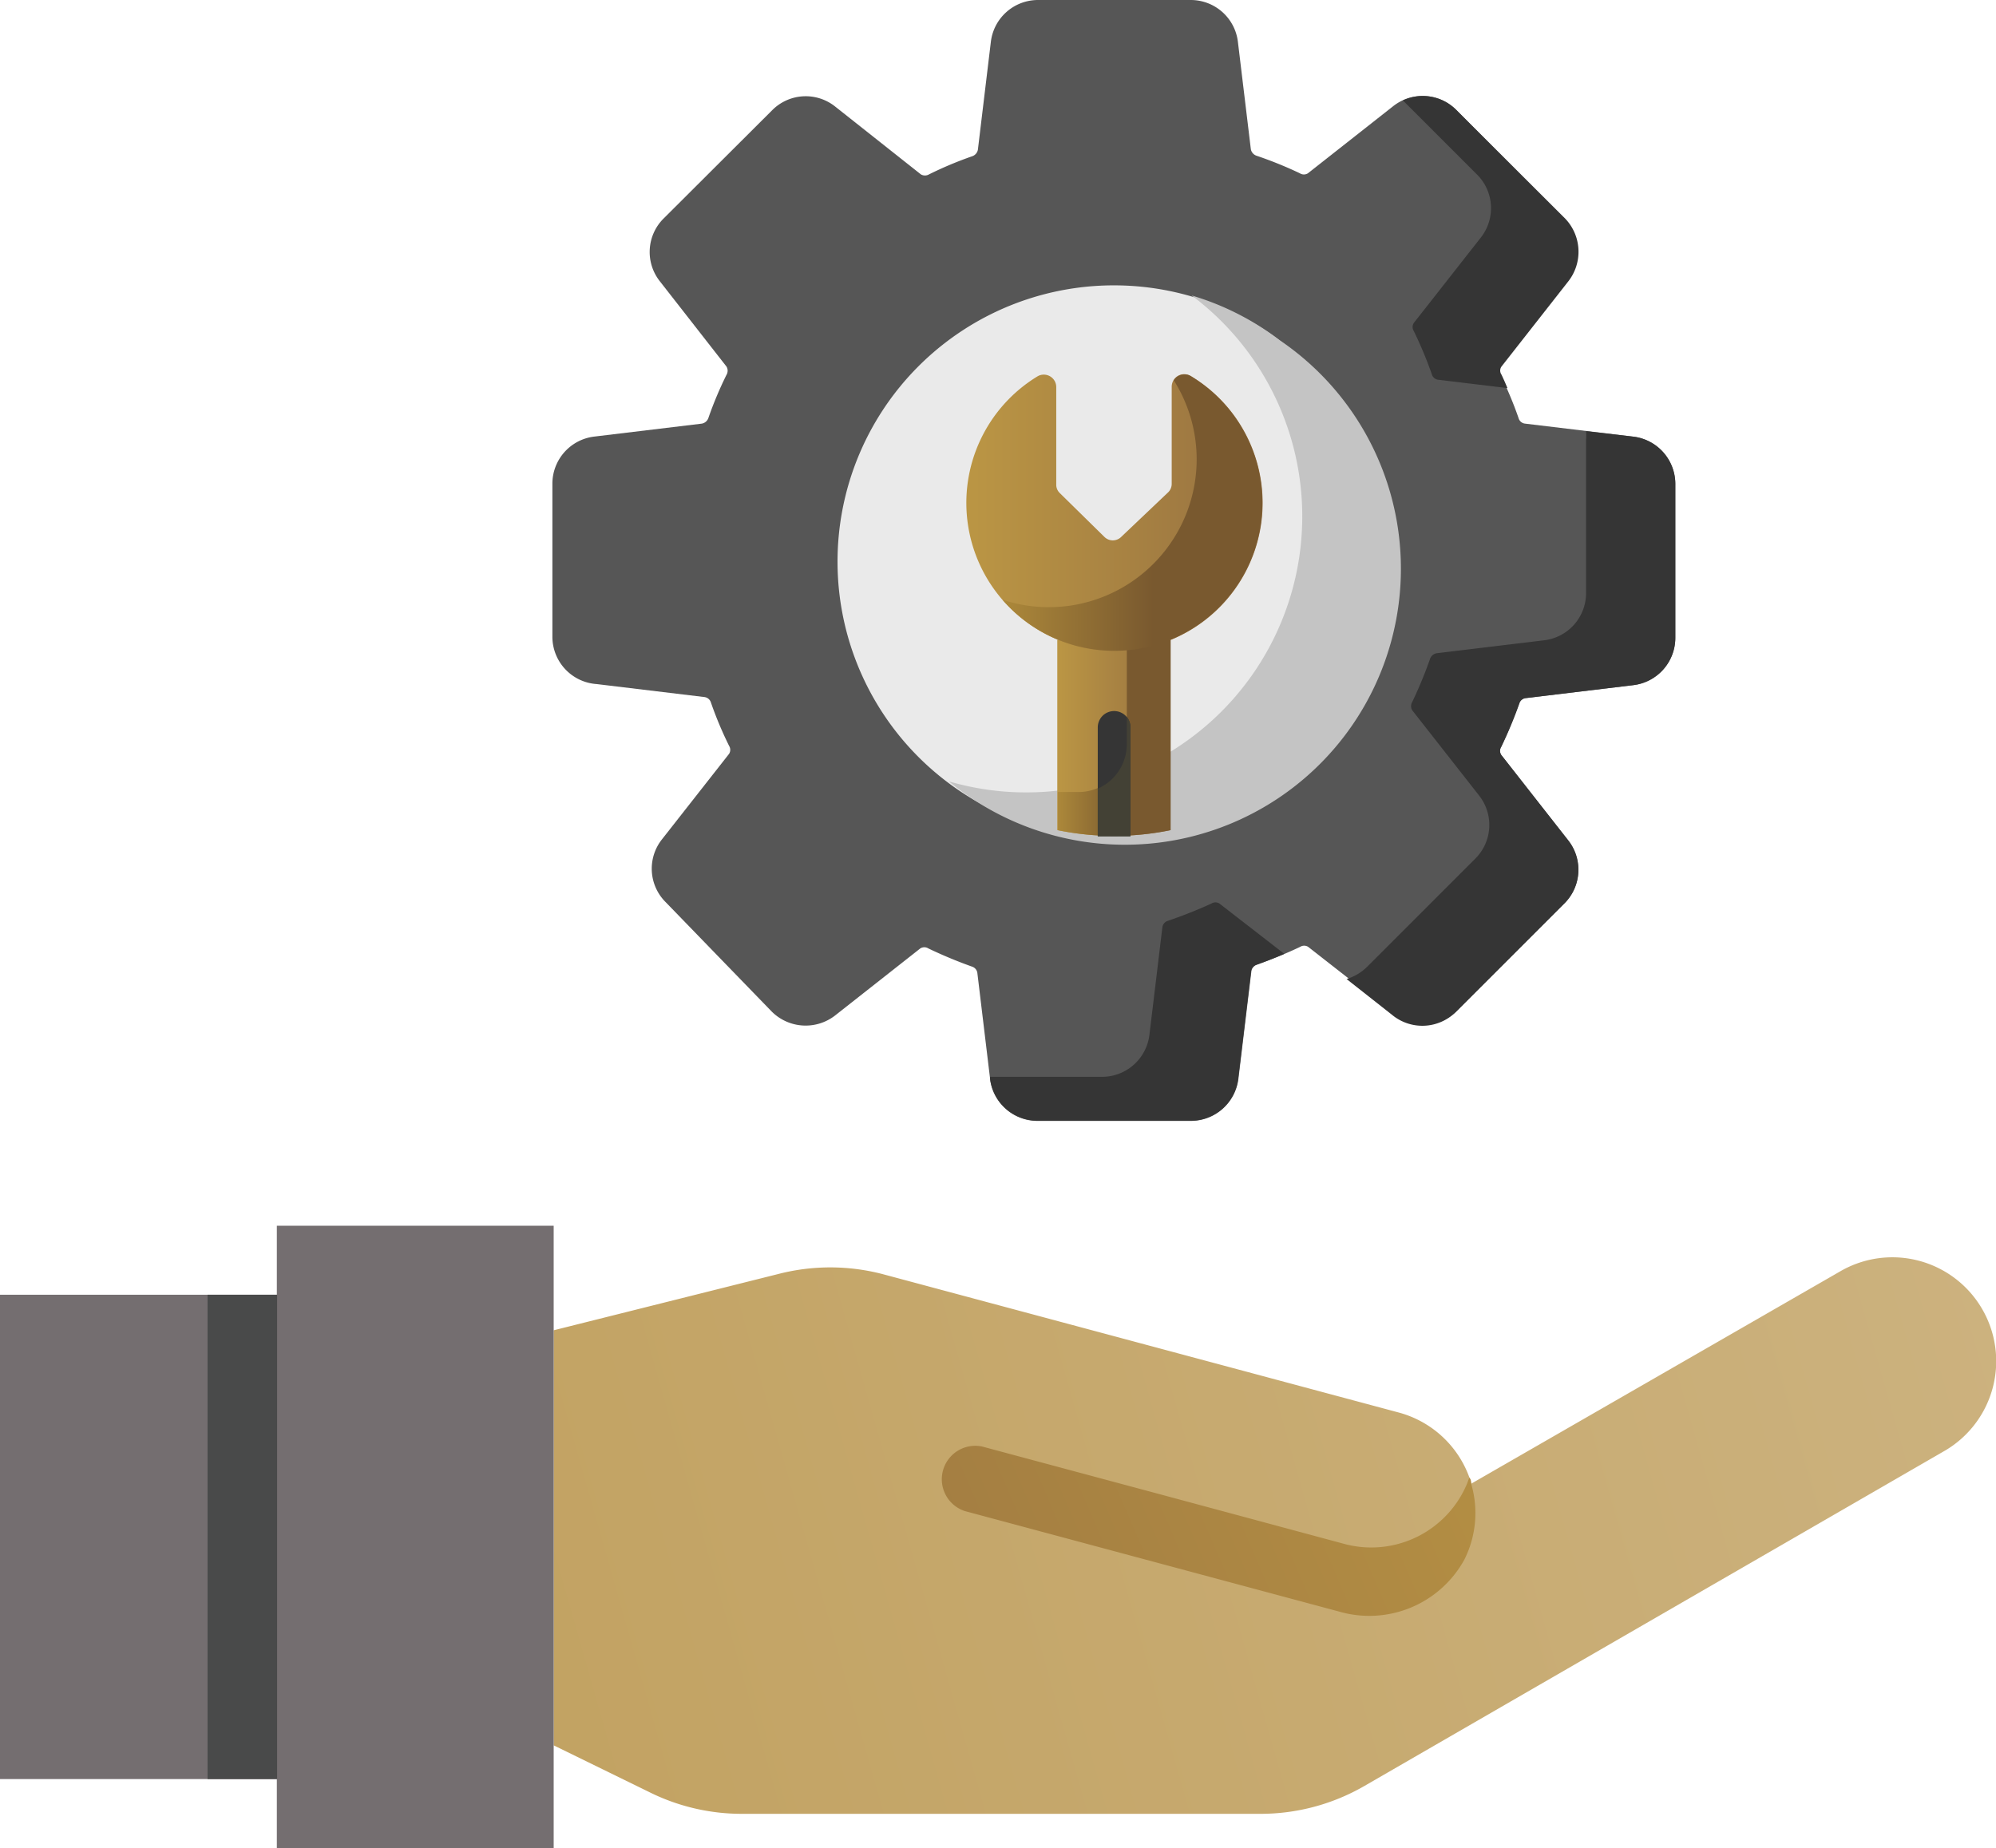 <svg xmlns="http://www.w3.org/2000/svg" xmlns:xlink="http://www.w3.org/1999/xlink" viewBox="0 0 76.93 71.25"><defs><style>.cls-1{fill:url(#linear-gradient);}.cls-2{fill:url(#linear-gradient-2);}.cls-3{fill:#746e70;}.cls-4{fill:#494a4a;}.cls-5{fill:#565656;}.cls-6{fill:#eaeaea;}.cls-7{fill:#c4c4c4;}.cls-8{fill:#353535;}.cls-9{fill:url(#linear-gradient-3);}.cls-10{fill:url(#linear-gradient-4);}.cls-11{fill:url(#linear-gradient-5);}.cls-12{fill:#434135;}.cls-13{fill:url(#linear-gradient-6);}</style><linearGradient id="linear-gradient" x1="88.15" y1="45.65" x2="-42.91" y2="82.81" gradientUnits="userSpaceOnUse"><stop offset="0" stop-color="#ceb584"/><stop offset="1" stop-color="#b79143"/></linearGradient><linearGradient id="linear-gradient-2" x1="65.91" y1="50.18" x2="22.11" y2="69.09" gradientUnits="userSpaceOnUse"><stop offset="0" stop-color="#bb9644"/><stop offset="1" stop-color="#977141"/></linearGradient><linearGradient id="linear-gradient-3" x1="40.75" y1="28.45" x2="45.11" y2="28.45" xlink:href="#linear-gradient-2"/><linearGradient id="linear-gradient-4" x1="37.23" y1="19.76" x2="48.65" y2="19.76" xlink:href="#linear-gradient-2"/><linearGradient id="linear-gradient-5" x1="40.77" y1="28.45" x2="45.12" y2="28.45" gradientUnits="userSpaceOnUse"><stop offset="0" stop-color="#ac883a"/><stop offset="0.58" stop-color="#79592f"/><stop offset="0.87" stop-color="#79592f"/></linearGradient><linearGradient id="linear-gradient-6" x1="38.64" y1="19.76" x2="48.65" y2="19.76" xlink:href="#linear-gradient-5"/></defs><g id="Layer_2" data-name="Layer 2"><g id="Layer_1-2" data-name="Layer 1"><path id="Path_27191" data-name="Path 27191" class="cls-1" d="M76.39,50.45A4,4,0,0,0,70.94,49h0L56.71,57.19h0a4,4,0,0,0-2.8-2.74L34,49.11a8,8,0,0,0-4,0l-8.66,2.17v16L25,69.07a8,8,0,0,0,3.58.85h20a8,8,0,0,0,4-1.07l22.4-12.94A4,4,0,0,0,76.39,50.45Z"/><path id="Path_27192" data-name="Path 27192" class="cls-2" d="M56.7,57.19c0-.07,0-.16-.07-.23l-.09.24a4,4,0,0,1-4.71,2.32l-7.09-1.91-6.89-1.85a1.29,1.29,0,0,0-.66,2.49L51.6,62.12a4.18,4.18,0,0,0,4.84-2A4,4,0,0,0,56.7,57.19Z"/><path id="Path_27194" data-name="Path 27194" class="cls-3" d="M10.67,47.25v24H21.34v-24Z"/><path id="Path_27195" data-name="Path 27195" class="cls-3" d="M0,49.91H10.67V68.58H0Z"/><path id="Path_27198" data-name="Path 27198" class="cls-4" d="M8,49.91h2.68V68.58H8Z"/><g id="service"><path id="Path_27250" data-name="Path 27250" class="cls-5" d="M62.94,16.83l-4.16-.5a.29.29,0,0,1-.25-.21,14.37,14.37,0,0,0-.7-1.67.31.31,0,0,1,0-.32l2.59-3.29a1.83,1.83,0,0,0-.15-2.42L56.13,4.24a1.83,1.83,0,0,0-2.43-.15L50.41,6.68a.29.29,0,0,1-.31,0A15.28,15.28,0,0,0,48.42,6a.33.33,0,0,1-.21-.25l-.5-4.15A1.83,1.83,0,0,0,45.89,0H40a1.83,1.83,0,0,0-1.81,1.61l-.5,4.16a.33.33,0,0,1-.21.25,14.37,14.37,0,0,0-1.67.7.31.31,0,0,1-.32,0L32.18,4.1a1.82,1.82,0,0,0-2.42.15L25.58,8.42a1.82,1.82,0,0,0-.15,2.42L28,14.13a.31.31,0,0,1,0,.32,14.37,14.37,0,0,0-.7,1.67.33.33,0,0,1-.25.21l-4.15.5a1.83,1.83,0,0,0-1.61,1.82v5.9A1.83,1.83,0,0,0,23,26.37l4.15.5a.3.3,0,0,1,.25.21,14.37,14.37,0,0,0,.7,1.67.29.29,0,0,1,0,.31l-2.59,3.3a1.82,1.82,0,0,0,.15,2.42L29.75,39a1.85,1.85,0,0,0,2.43.15l3.29-2.59a.29.29,0,0,1,.31,0,17.52,17.52,0,0,0,1.68.7.3.3,0,0,1,.21.25l.5,4.16A1.84,1.84,0,0,0,40,43.21h5.91a1.85,1.85,0,0,0,1.82-1.61l.5-4.15a.3.3,0,0,1,.2-.26,17.44,17.44,0,0,0,1.68-.69.29.29,0,0,1,.31,0l3.3,2.58A1.83,1.83,0,0,0,56.12,39l4.18-4.18a1.83,1.83,0,0,0,.14-2.42l-2.58-3.3a.29.29,0,0,1,0-.31,17.44,17.44,0,0,0,.69-1.68.3.3,0,0,1,.26-.2l4.15-.5a1.85,1.85,0,0,0,1.61-1.82V18.65A1.85,1.85,0,0,0,62.94,16.83Z"/><path id="Path_27251" data-name="Path 27251" class="cls-6" d="M53.58,21.6A10.65,10.65,0,1,1,42.94,11,10.64,10.64,0,0,1,53.58,21.6Z"/><path id="Path_27252" data-name="Path 27252" class="cls-7" d="M45.93,11.39a10.64,10.64,0,0,1-9.36,18.73,10.64,10.64,0,1,0,12.76-17A10.52,10.52,0,0,0,45.93,11.39Z"/><path id="Path_27253" data-name="Path 27253" class="cls-8" d="M62.93,16.83l-1.8-.21a1.87,1.87,0,0,1,0,.34v5.91a1.83,1.83,0,0,1-1.6,1.81l-4.15.5a.33.33,0,0,0-.26.21,16.28,16.28,0,0,1-.69,1.67.31.31,0,0,0,0,.32l2.58,3.29a1.83,1.83,0,0,1-.14,2.42l-4.18,4.18a1.94,1.94,0,0,1-.79.47l1.74,1.37A1.83,1.83,0,0,0,56.12,39l4.18-4.18a1.83,1.83,0,0,0,.15-2.42l-2.59-3.3a.29.29,0,0,1,0-.31,16.34,16.34,0,0,0,.7-1.67.29.29,0,0,1,.25-.21l4.15-.5a1.83,1.83,0,0,0,1.61-1.82v-5.9A1.83,1.83,0,0,0,62.93,16.83Z"/><path id="Path_27254" data-name="Path 27254" class="cls-8" d="M47,34.83a.29.29,0,0,0-.31,0A17.44,17.44,0,0,1,45,35.5a.3.3,0,0,0-.2.25l-.5,4.15a1.84,1.84,0,0,1-1.82,1.61H38.16v.08A1.84,1.84,0,0,0,40,43.2h5.91a1.83,1.83,0,0,0,1.81-1.61l.5-4.15a.32.32,0,0,1,.21-.25c.36-.13.72-.27,1.07-.42Z"/><path id="Path_27255" data-name="Path 27255" class="cls-9" d="M40.75,24.66V32a10.68,10.68,0,0,0,2.18.22h0A10.68,10.68,0,0,0,45.11,32V24.66Z"/><path id="Path_27256" data-name="Path 27256" class="cls-10" d="M45.16,14.91v3.73A.46.46,0,0,1,45,19L43.2,20.71a.46.46,0,0,1-.62,0L40.84,19a.44.44,0,0,1-.13-.32V14.91A.48.48,0,0,0,40,14.5a5.71,5.71,0,1,0,7.84,1.93A5.63,5.63,0,0,0,45.9,14.5a.48.48,0,0,0-.66.14A.5.5,0,0,0,45.16,14.91Z"/><path id="Path_27257" data-name="Path 27257" class="cls-11" d="M43.43,24.67v4a1.86,1.86,0,0,1-1.8,1.86h-.86V32a10.51,10.51,0,0,0,2.17.22h0A10.61,10.61,0,0,0,45.12,32V24.66H43.43Z"/><path id="Path_27258" data-name="Path 27258" class="cls-8" d="M42.94,27.41a.63.63,0,0,0-.63.63h0v4.19c.2,0,.41,0,.63,0h0c.2,0,.42,0,.63,0V28A.63.63,0,0,0,42.94,27.41Z"/><path id="Path_27259" data-name="Path 27259" class="cls-12" d="M43.25,32.24h-.94V30.4a1.87,1.87,0,0,0,1.12-1.71V27.63a.68.68,0,0,1,.14.41v4.2h-.32Z"/><path id="Path_27260" data-name="Path 27260" class="cls-13" d="M45.9,14.5a.49.49,0,0,0-.66.16,5.7,5.7,0,0,1-6.6,8.46,5.7,5.7,0,0,0,8.62-7.47A5.77,5.77,0,0,0,45.9,14.5Z"/><path id="Path_27261" data-name="Path 27261" class="cls-8" d="M56.93,6.73a1.83,1.83,0,0,1,.15,2.42l-2.59,3.3a.29.29,0,0,0,0,.31,15.61,15.61,0,0,1,.7,1.68.29.29,0,0,0,.25.2l2.66.32c-.07-.17-.15-.35-.23-.52a.27.27,0,0,1,0-.31l2.58-3.29a1.85,1.85,0,0,0-.14-2.43L56.13,4.24a1.82,1.82,0,0,0-2.06-.37Z"/></g></g></g></svg>